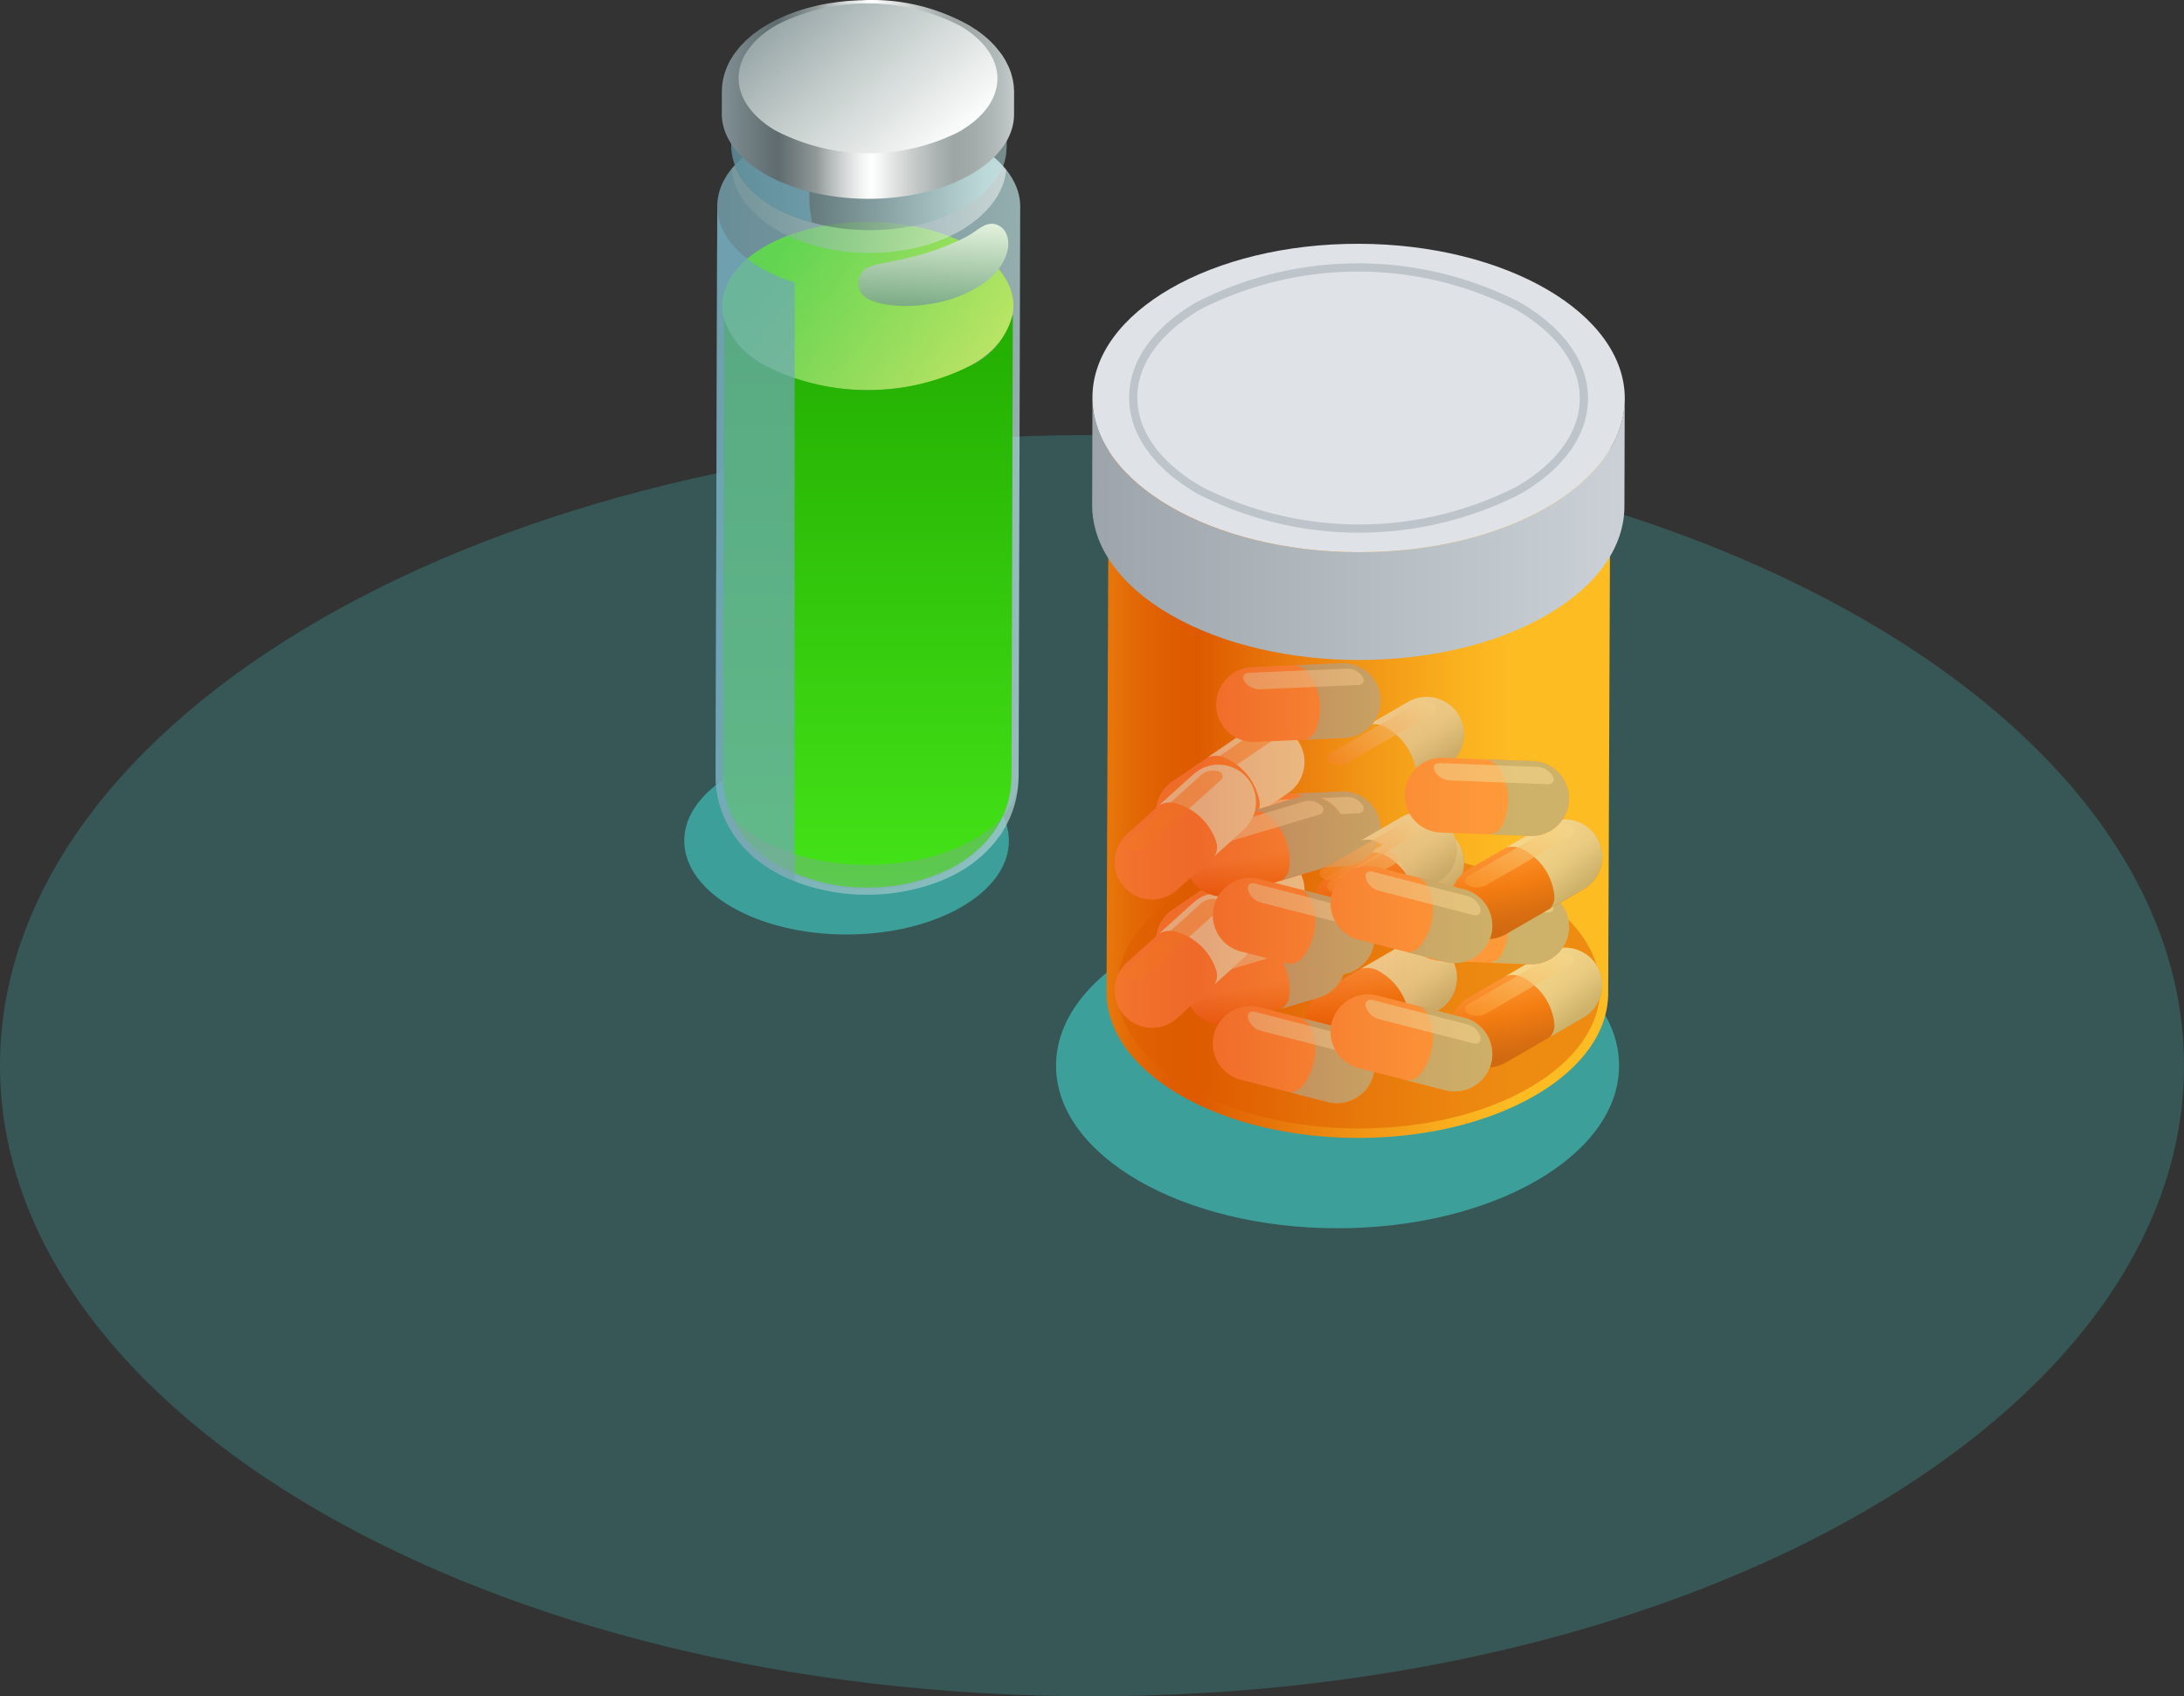 <svg xmlns="http://www.w3.org/2000/svg" xmlns:xlink="http://www.w3.org/1999/xlink"
                            width="416.498" height="323.417" viewBox="0 0 416.498 323.417">
                            <rect x="0" y="0" width="416.498" height="323.417" fill="#333333" stroke="none"/>
                            <defs>
                                <linearGradient id="linear-gradient" y1="0.5" x2="1" y2="0.5"
                                    gradientUnits="objectBoundingBox">
                                    <stop offset="0" stop-color="#8ecadb" />
                                    <stop offset="0.233" stop-color="#99d2e1" />
                                    <stop offset="0.642" stop-color="#b7e8ef" />
                                    <stop offset="1" stop-color="#d6ffff" />
                                </linearGradient>
                                <linearGradient id="linear-gradient-2" x1="0.136" y1="0.33" x2="1.101" y2="0.781"
                                    gradientUnits="objectBoundingBox">
                                    <stop offset="0" stop-color="#5cf233" />
                                    <stop offset="1" stop-color="#deff4a" />
                                </linearGradient>
                                <linearGradient id="linear-gradient-3" x1="0.5" x2="0.5" y2="1"
                                    gradientUnits="objectBoundingBox">
                                    <stop offset="0" stop-color="#23ad01" />
                                    <stop offset="1" stop-color="#44e318" />
                                </linearGradient>
                                <linearGradient id="linear-gradient-4" x1="1.019" y1="0.5" x2="0.079" y2="0.5"
                                    gradientUnits="objectBoundingBox">
                                    <stop offset="0" stop-color="#fff" />
                                    <stop offset="0.456" stop-color="#c5d3d3" />
                                    <stop offset="1" stop-color="#84a2a2" />
                                </linearGradient>
                                <linearGradient id="linear-gradient-5" x1="0.927" y1="0.5" x2="0.041" y2="0.5"
                                    gradientUnits="objectBoundingBox">
                                    <stop offset="0" stop-color="#bae4e4" />
                                    <stop offset="1" stop-color="#111717" />
                                </linearGradient>
                                <linearGradient id="linear-gradient-6" x1="1.009" y1="0.5" x2="-0.001" y2="0.5"
                                    gradientUnits="objectBoundingBox">
                                    <stop offset="0" stop-color="#c5cecc" />
                                    <stop offset="0.07" stop-color="#b2bab9" />
                                    <stop offset="0.149" stop-color="#a3abaa" />
                                    <stop offset="0.213" stop-color="#9ea6a5" />
                                    <stop offset="0.266" stop-color="#aab1b1" />
                                    <stop offset="0.364" stop-color="#ccd0cf" />
                                    <stop offset="0.49" stop-color="#fff" />
                                    <stop offset="0.52" stop-color="#f5f6f6" />
                                    <stop offset="0.571" stop-color="#dcdede" />
                                    <stop offset="0.635" stop-color="#b2b7b7" />
                                    <stop offset="0.677" stop-color="#929a99" />
                                    <stop offset="0.738" stop-color="#798384" />
                                    <stop offset="0.81" stop-color="#5f6b6e" />
                                    <stop offset="1" stop-color="#809094" />
                                </linearGradient>
                                <linearGradient id="linear-gradient-7" x1="0.928" y1="0.751" x2="-0.107" y2="0.144"
                                    gradientUnits="objectBoundingBox">
                                    <stop offset="0" stop-color="#fff" />
                                    <stop offset="0.481" stop-color="#c5cecc" />
                                    <stop offset="1" stop-color="#809094" />
                                </linearGradient>
                                <linearGradient id="linear-gradient-8" x1="0.562" y1="-0.209" x2="0.351" y2="2.175"
                                    gradientUnits="objectBoundingBox">
                                    <stop offset="0" stop-color="#f6ffed" />
                                    <stop offset="0.572" stop-color="#6ba076" />
                                    <stop offset="1" stop-color="#00571a" />
                                </linearGradient>
                                <linearGradient id="linear-gradient-9" x1="1.091" y1="0.5" x2="-0.056" y2="0.5"
                                    gradientUnits="objectBoundingBox">
                                    <stop offset="0.248" stop-color="#febc23" />
                                    <stop offset="0.346" stop-color="#fab11f" />
                                    <stop offset="0.517" stop-color="#f19415" />
                                    <stop offset="0.741" stop-color="#e26504" />
                                    <stop offset="0.79" stop-color="#de5a00" />
                                    <stop offset="0.849" stop-color="#df5e01" />
                                    <stop offset="0.909" stop-color="#e36a06" />
                                    <stop offset="0.969" stop-color="#ea7e0d" />
                                    <stop offset="1" stop-color="#ee8c12" />
                                </linearGradient>
                                <clipPath id="clip-path">
                                    <path id="Path_9375" data-name="Path 9375"
                                        d="M311.989,118.695l-.058,20.556C311.91,146.729,307,154.2,297.189,159.9c-19.747,11.476-51.909,11.476-71.785,0-10-5.775-15-13.361-14.976-20.936l.058-20.556c-.021,7.575,4.974,15.161,14.976,20.935,19.876,11.476,52.038,11.475,71.785,0C307.056,133.637,311.968,126.17,311.989,118.695Z"
                                        transform="translate(-210.428 -118.405)" fill="none" />
                                </clipPath>
                                <linearGradient id="linear-gradient-10" x1="1.074" y1="0.5" x2="-0.182" y2="0.5"
                                    gradientUnits="objectBoundingBox">
                                    <stop offset="0" stop-color="#ced4da" />
                                    <stop offset="1" stop-color="#949da3" />
                                </linearGradient>
                                <linearGradient id="linear-gradient-11" x1="0.385" y1="0.176" x2="0.617" y2="0.832"
                                    gradientUnits="objectBoundingBox">
                                    <stop offset="0" stop-color="#ff7a52" />
                                    <stop offset="0.235" stop-color="#f6612f" />
                                    <stop offset="0.514" stop-color="#e93f00" />
                                    <stop offset="0.614" stop-color="#d93600" />
                                    <stop offset="0.866" stop-color="#b42100" />
                                    <stop offset="1" stop-color="#a61900" />
                                </linearGradient>
                                <linearGradient id="linear-gradient-12" x1="0.325" y1="0.143" x2="0.804" y2="0.724"
                                    gradientUnits="objectBoundingBox">
                                    <stop offset="0" stop-color="#e9eff2" />
                                    <stop offset="0.505" stop-color="#d7dce1" />
                                    <stop offset="0.669" stop-color="#c7ced4" />
                                    <stop offset="0.986" stop-color="#9fa9b2" />
                                    <stop offset="1" stop-color="#9da7b0" />
                                </linearGradient>
                                <linearGradient id="linear-gradient-13" x1="0.962" y1="0.046" x2="0.056" y2="0.935"
                                    gradientUnits="objectBoundingBox">
                                    <stop offset="0" stop-color="#e9eff2" />
                                    <stop offset="0.13" stop-color="#ebe6e3" />
                                    <stop offset="0.379" stop-color="#f0cdbc" />
                                    <stop offset="0.718" stop-color="#f8a67e" />
                                    <stop offset="1" stop-color="#ff8345" />
                                </linearGradient>
                                <linearGradient id="linear-gradient-14" x1="0.385" y1="0.176" x2="0.617" y2="0.832"
                                    xlink:href="#linear-gradient-11" />
                                <linearGradient id="linear-gradient-16" x1="0.962" y1="0.046" x2="0.057" y2="0.935"
                                    xlink:href="#linear-gradient-13" />
                                <linearGradient id="linear-gradient-17" x1="0.385" y1="0.176" x2="0.617" y2="0.832"
                                    xlink:href="#linear-gradient-11" />
                                <linearGradient id="linear-gradient-20" x1="-11.165" y1="6.13" x2="-10.95" y2="7.134"
                                    xlink:href="#linear-gradient-11" />
                                <linearGradient id="linear-gradient-21" x1="-22.95" y1="6.134" x2="-22.39" y2="6.813"
                                    xlink:href="#linear-gradient-12" />
                                <linearGradient id="linear-gradient-22" x1="-15.04" y1="21.816" x2="-15.865" y2="24.465"
                                    xlink:href="#linear-gradient-13" />
                                <linearGradient id="linear-gradient-23" x1="2.407" y1="0.977" x2="2.645" y2="1.604"
                                    xlink:href="#linear-gradient-11" />
                                <linearGradient id="linear-gradient-24" x1="3.46" y1="1.263" x2="3.936" y2="1.838"
                                    xlink:href="#linear-gradient-12" />
                                <linearGradient id="linear-gradient-25" x1="3.858" y1="1.503" x2="2.918" y2="2.311"
                                    xlink:href="#linear-gradient-13" />
                                <linearGradient id="linear-gradient-26" x1="-9.451" y1="6.043" x2="-9.236" y2="7.041"
                                    xlink:href="#linear-gradient-11" />
                                <linearGradient id="linear-gradient-27" x1="-18.79" y1="6.111" x2="-18.25" y2="6.79"
                                    xlink:href="#linear-gradient-12" />
                                <linearGradient id="linear-gradient-28" x1="-12.606" y1="22.15" x2="-13.426" y2="24.863"
                                    xlink:href="#linear-gradient-13" />
                                <linearGradient id="linear-gradient-29" x1="-4.184" y1="1.912" x2="-3.964" y2="2.693"
                                    xlink:href="#linear-gradient-11" />
                                <linearGradient id="linear-gradient-30" x1="-7.689" y1="2.177" x2="-7.191" y2="2.792"
                                    xlink:href="#linear-gradient-12" />
                                <linearGradient id="linear-gradient-31" x1="-5.355" y1="4.094" x2="-6.193" y2="5.41"
                                    xlink:href="#linear-gradient-13" />
                                <linearGradient id="linear-gradient-32" x1="-14.166" y1="11.026" x2="-13.947"
                                    y2="11.836" xlink:href="#linear-gradient-11" />
                                <linearGradient id="linear-gradient-33" x1="-27.604" y1="12.322" x2="-27.06" y2="12.933"
                                    xlink:href="#linear-gradient-12" />
                                <linearGradient id="linear-gradient-34" x1="-19.689" y1="23.936" x2="-20.549"
                                    y2="25.212" xlink:href="#linear-gradient-13" />
                                <linearGradient id="linear-gradient-35" x1="-14.425" y1="10.211" x2="-14.206"
                                    y2="11.021" xlink:href="#linear-gradient-11" />
                                <linearGradient id="linear-gradient-36" x1="-28.098" y1="11.394" x2="-27.554"
                                    y2="12.005" xlink:href="#linear-gradient-12" />
                                <linearGradient id="linear-gradient-37" x1="-20.053" y1="22.136" x2="-20.913"
                                    y2="23.412" xlink:href="#linear-gradient-13" />
                                <linearGradient id="linear-gradient-38" x1="6.005" y1="1.983" x2="6.256" y2="2.566"
                                    xlink:href="#linear-gradient-11" />
                                <linearGradient id="linear-gradient-39" x1="8.6" y1="2.83" x2="9.076" y2="3.399"
                                    xlink:href="#linear-gradient-12" />
                                <linearGradient id="linear-gradient-40" x1="9.282" y1="3.1" x2="8.261" y2="3.8"
                                    xlink:href="#linear-gradient-13" />
                                <linearGradient id="linear-gradient-43" x1="0.962" y1="0.046" x2="0.056" y2="0.935"
                                    xlink:href="#linear-gradient-13" />
                                <linearGradient id="linear-gradient-49" x1="0.962" y1="0.046" x2="0.057" y2="0.935"
                                    xlink:href="#linear-gradient-13" />
                                <linearGradient id="linear-gradient-50" x1="-11.581" y1="6.383" x2="-11.366" y2="7.387"
                                    xlink:href="#linear-gradient-11" />
                                <linearGradient id="linear-gradient-51" x1="-23.782" y1="6.393" x2="-23.222" y2="7.071"
                                    xlink:href="#linear-gradient-12" />
                                <linearGradient id="linear-gradient-52" x1="-15.611" y1="22.75" x2="-16.436" y2="25.399"
                                    xlink:href="#linear-gradient-13" />
                                <linearGradient id="linear-gradient-53" x1="2.472" y1="0.98" x2="2.71" y2="1.607"
                                    xlink:href="#linear-gradient-11" />
                                <linearGradient id="linear-gradient-54" x1="3.559" y1="1.267" x2="4.035" y2="1.842"
                                    xlink:href="#linear-gradient-12" />
                                <linearGradient id="linear-gradient-55" x1="3.949" y1="1.508" x2="3.009" y2="2.316"
                                    xlink:href="#linear-gradient-13" />
                                <linearGradient id="linear-gradient-56" x1="-9.812" y1="6.228" x2="-9.597" y2="7.226"
                                    xlink:href="#linear-gradient-11" />
                                <linearGradient id="linear-gradient-57" x1="-19.486" y1="6.301" x2="-18.946" y2="6.98"
                                    xlink:href="#linear-gradient-12" />
                                <linearGradient id="linear-gradient-58" x1="-13.099" y1="22.854" x2="-13.919"
                                    y2="25.566" xlink:href="#linear-gradient-13" />
                                <linearGradient id="linear-gradient-59" x1="-4.369" y1="1.947" x2="-4.149" y2="2.728"
                                    xlink:href="#linear-gradient-11" />
                                <linearGradient id="linear-gradient-60" x1="-8.01" y1="2.218" x2="-7.512" y2="2.833"
                                    xlink:href="#linear-gradient-12" />
                                <linearGradient id="linear-gradient-61" x1="-5.607" y1="4.176" x2="-6.445" y2="5.492"
                                    xlink:href="#linear-gradient-13" />
                                <linearGradient id="linear-gradient-62" x1="-14.721" y1="11.403" x2="-14.502"
                                    y2="12.214" xlink:href="#linear-gradient-11" />
                                <linearGradient id="linear-gradient-63" x1="-28.663" y1="12.752" x2="-28.119"
                                    y2="13.363" xlink:href="#linear-gradient-12" />
                                <linearGradient id="linear-gradient-64" x1="-20.47" y1="24.77" x2="-21.33" y2="26.046"
                                    xlink:href="#linear-gradient-13" />
                                <linearGradient id="linear-gradient-65" x1="-14.98" y1="10.589" x2="-14.761" y2="11.399"
                                    xlink:href="#linear-gradient-11" />
                                <linearGradient id="linear-gradient-66" x1="-29.158" y1="11.824" x2="-28.614"
                                    y2="12.435" xlink:href="#linear-gradient-12" />
                                <linearGradient id="linear-gradient-67" x1="-20.834" y1="22.97" x2="-21.694" y2="24.247"
                                    xlink:href="#linear-gradient-13" />
                                <linearGradient id="linear-gradient-68" x1="6.193" y1="2.003" x2="6.443" y2="2.586"
                                    xlink:href="#linear-gradient-11" />
                                <linearGradient id="linear-gradient-69" x1="8.874" y1="2.861" x2="9.35" y2="3.429"
                                    xlink:href="#linear-gradient-12" />
                                <linearGradient id="linear-gradient-70" x1="9.555" y1="3.135" x2="8.535" y2="3.835"
                                    xlink:href="#linear-gradient-13" />
                            </defs>
                            <g id="_5138235" data-name="5138235" transform="translate(-31.915 0.013)">
                                <g id="_0" data-name="0" transform="translate(0 -0.013)">
                                    <path id="Path_9439" data-name="Path 9439"
                                        d="M208.249,0C323.261,0,416.5,53.831,416.5,120.234S323.261,240.468,208.249,240.468,0,186.637,0,120.234,93.236,0,208.249,0Z"
                                        transform="translate(31.915 82.949)" fill="rgba(66,232,224,0.4)"
                                        opacity="0.5" />
                                    <path id="Path_9438" data-name="Path 9438"
                                        d="M53.686,0c29.65,0,53.686,13.877,53.686,31s-24.036,31-53.686,31S0,48.115,0,31,24.036,0,53.686,0Z"
                                        transform="translate(233.306 172.187)" fill="#42e8e0" opacity="0.5" />
                                    <ellipse id="Ellipse_89" data-name="Ellipse 89" cx="30.956" cy="17.873" rx="30.956"
                                        ry="17.873" transform="translate(162.403 142.431)" fill="#42e8e0"
                                        opacity="0.5" />
                                    <g id="_10" data-name="10" transform="translate(168.39)">
                                        <path id="Path_1800" data-name="Path 1800"
                                            d="M233.594,103.728c-11.121-6.649-29.413-6.833-40.855-.413-5.815,3.263-8.742,7.6-8.754,11.957l-.308,108.781a19.193,19.193,0,0,0,1.095,6.408,20.525,20.525,0,0,0,3.011,5.515l.07.094,0,0,.009.01a24.9,24.9,0,0,0,10.28,7.656c.587.251,1.14.478,1.606.662a38.615,38.615,0,0,0,26.849-.469l.177-.073c.435-.182.869-.368,1.3-.573.616-.286,1.221-.586,1.806-.91a24.154,24.154,0,0,0,8.3-7.508c.042-.065.067-.128.108-.193a19.6,19.6,0,0,0,1.167-2.084c.1-.2.2-.41.288-.612.211-.476.4-.972.583-1.485a17.971,17.971,0,0,0,.52-1.762c.072-.295.142-.591.2-.9.078-.409.155-.828.209-1.253a21.845,21.845,0,0,0,.2-2.355v-.013l.054-19.038c0-.535,0-1.079,0-1.617l.172-60.751q.01-3.394.019-6.721l.059-20.655C241.781,111.222,239.062,107,233.594,103.728Z"
                                            transform="translate(-183.676 -75.987)" opacity="0.6"
                                            fill="url(#linear-gradient)" />
                                        <path id="Path_1801" data-name="Path 1801"
                                            d="M238.907,153.972a14.455,14.455,0,0,0-7.634-9.6,42.686,42.686,0,0,0-38.738-.392c-5.514,3.094-8.289,7.21-8.3,11.338a18.2,18.2,0,0,0,1.038,6.076,19.458,19.458,0,0,0,2.855,5.229l.066.089,0,0,.007.008a23.61,23.61,0,0,0,9.747,7.259c.556.238,1.081.453,1.523.628a36.614,36.614,0,0,0,25.458-.444l.168-.07c.412-.173.824-.349,1.234-.543.584-.271,1.157-.556,1.712-.863a22.9,22.9,0,0,0,7.872-7.12c.04-.062.064-.121.1-.182a18.535,18.535,0,0,0,1.107-1.976c.1-.192.186-.389.273-.581.2-.451.383-.922.553-1.408a16.967,16.967,0,0,0,.493-1.671c.069-.279.135-.56.192-.85.074-.388.147-.785.2-1.188a20.664,20.664,0,0,0,.187-2.233v-.013a9.338,9.338,0,0,0-.117-1.5Z"
                                            transform="translate(-182.738 -7.097)" fill="#84a2a2" opacity="0.2" />
                                        <ellipse id="Ellipse_90" data-name="Ellipse 90" cx="27.78" cy="16.039"
                                            rx="27.78" ry="16.039" transform="translate(1.237 42.3)" opacity="0.7"
                                            fill="url(#linear-gradient-2)" />
                                        <path id="Path_1802" data-name="Path 1802"
                                            d="M231.483,122.3a43.419,43.419,0,0,1-39.287,0,15.454,15.454,0,0,1-7.765-8.823l-.246,87.194a19.432,19.432,0,0,0,10.3,16.774,34.855,34.855,0,0,0,17.374,4.41,35.39,35.39,0,0,0,16.493-4.027c10.425-5.993,10.778-14.3,10.892-16.981l.251-88.361A14.777,14.777,0,0,1,231.483,122.3Z"
                                            transform="translate(-182.821 -52.624)" fill="url(#linear-gradient-3)" />
                                        <path id="Path_1803" data-name="Path 1803"
                                            d="M198.738,119.423a32.449,32.449,0,0,1-6.579-2.893c-5.469-3.27-8.186-7.494-8.175-11.706L183.677,213.6a20.732,20.732,0,0,0,10.947,17.918,26.3,26.3,0,0,0,4.114,2Z"
                                            transform="translate(-183.676 -65.536)" fill="#70a8ba" opacity="0.7" />
                                        <path id="Path_1804" data-name="Path 1804"
                                            d="M232.706,157.47c-11.442,6.42-29.733,6.236-40.855-.413-5.469-3.27-8.186-7.494-8.174-11.706a20.732,20.732,0,0,0,10.947,17.918,37.488,37.488,0,0,0,35.259.406c11.076-6.368,11.454-15.245,11.578-18.162C241.448,149.866,238.52,154.206,232.706,157.47Z"
                                            transform="translate(-183.676 2.716)" fill="#84a2a2" opacity="0.4" />
                                        <path id="Path_1805" data-name="Path 1805"
                                            d="M231.668,103.728c-11.121-6.649-29.413-6.833-40.855-.413a20.552,20.552,0,0,0-5.992,4.886c.017.134.012.269.034.4a13.217,13.217,0,0,0,2.977,6.579,19.074,19.074,0,0,0,2.9,2.817q.841.669,1.8,1.3c.455.3.962.6,1.5.89.4.219.812.424,1.231.627.076.036.148.072.224.108a36.88,36.88,0,0,0,13.846,3.245c.408.019.812.046,1.227.053l.064,0c.146,0,.294-.009.441-.009a38.148,38.148,0,0,0,4.949-.3,36.2,36.2,0,0,0,4.28-.762,30.784,30.784,0,0,0,8.617-3.451h0c.5-.318,1.187-.778,1.917-1.317l.019-.014c.476-.352.961-.76,1.477-1.226.162-.145.311-.294.464-.442.3-.294.6-.583.9-.922a15.2,15.2,0,0,0,1.4-1.786l.04-.05a12.287,12.287,0,0,0,2-5.233l.007-.056c.013-.1.017-.178.027-.272a20.108,20.108,0,0,0-5.485-4.658Z"
                                            transform="translate(-181.75 -75.987)" opacity="0.5"
                                            fill="url(#linear-gradient-4)" />
                                        <path id="Path_1806" data-name="Path 1806"
                                            d="M237.316,113.536c0-1.194.008-2.785.011-3.979-.013-.348-.046-.825-.106-1.352-.006-.041-.01-.082-.016-.123l-.02-.147c-.009-.058-.013-.117-.023-.175a11.039,11.039,0,0,0-.75-2.578c-.1-.263-.209-.524-.328-.779l0-.008,0-.008c-6.351-13.545-35.247-15.242-46.848-4.244q-.574.535-1.072,1.1a15.951,15.951,0,0,0-1.034,1.3c-.084.117-.148.229-.225.346-.206.307-.4.611-.571.908-.081.143-.144.279-.217.419-.129.252-.256.5-.361.746-.079.181-.143.352-.208.527s-.133.352-.188.523c-.076.236-.139.457-.195.676-.022.086-.045.172-.065.257-.068.295-.122.569-.161.827l0,.019a13.276,13.276,0,0,0-.137,1.621l-.011,3.979a8.926,8.926,0,0,0,.139,1.544,11.9,11.9,0,0,0,2.977,6.115,18.524,18.524,0,0,0,2.9,2.619q.841.622,1.8,1.209c.455.279.962.555,1.5.827.4.2.812.393,1.231.582.076.033.148.067.224.1a39.192,39.192,0,0,0,13.846,3.016c.408.018.812.043,1.227.049l.064,0c.146,0,.294-.008.441-.008a40.974,40.974,0,0,0,4.949-.279,38.66,38.66,0,0,0,4.28-.708,32.126,32.126,0,0,0,8.617-3.208h0c.5-.3,1.187-.723,1.917-1.225l.019-.013c.476-.327.961-.706,1.477-1.14.162-.135.311-.274.464-.41.3-.273.6-.542.9-.857a14.324,14.324,0,0,0,1.4-1.66l.04-.047a10.937,10.937,0,0,0,2-4.864l.007-.052C237.271,114.4,237.3,113.9,237.316,113.536Z"
                                            transform="translate(-181.815 -85.572)" opacity="0.5"
                                            fill="url(#linear-gradient-5)" />
                                        <path id="Path_1807" data-name="Path 1807"
                                            d="M203.9,107.992a46.3,46.3,0,0,1-2.768-14.615,26.514,26.514,0,0,0-11.905,6.008q-.574.535-1.072,1.1a15.925,15.925,0,0,0-1.034,1.3c-.084.117-.148.23-.225.346-.206.307-.4.611-.571.908-.081.143-.144.279-.217.419-.129.252-.256.5-.361.746-.079.181-.143.352-.208.527s-.133.352-.188.523c-.076.236-.139.457-.195.676-.022.086-.045.172-.065.257-.068.295-.122.569-.161.828l0,.018a13.288,13.288,0,0,0-.137,1.621l-.011,3.979a8.927,8.927,0,0,0,.139,1.544,11.9,11.9,0,0,0,2.977,6.115,18.525,18.525,0,0,0,2.9,2.619q.841.622,1.8,1.209c.455.279.962.555,1.5.827.4.2.812.393,1.231.582.076.033.148.067.224.1a33.526,33.526,0,0,0,4.662,1.584,25.464,25.464,0,0,1,3.371-18.779C203.68,108.266,203.8,108.144,203.9,107.992Z"
                                            transform="translate(-181.816 -84.813)" fill="#70a8ba" opacity="0.7" />
                                        <path id="Path_1808" data-name="Path 1808"
                                            d="M239.772,106.382l-.144-.91c-.1-.434-.255-1.006-.378-1.433l-.337-.9c-.085-.188-.191-.405-.3-.619l-.071-.149c-.138-.276-.28-.551-.4-.785l-.565-.9c-.291-.4-.657-.855-1.011-1.288-.058-.068-.11-.138-.169-.205-.086-.1-.181-.224-.261-.317l-.87-.884a21.373,21.373,0,0,0-2.631-2.114l-1.308-.837a37.919,37.919,0,0,0-20.714-4.8l-.278,0-.27.015q-.515.024-1.028.058l-.732.041c-.61.048-1.42.145-2.028.207l-1.983.295c-.6.1-1.4.277-2,.4l-1.89.474c-.593.166-1.375.422-1.963.605l-1.747.647c-.582.238-1.343.59-1.917.847l-1.55.808c-.555.319-1.275.778-1.817,1.119l-1.23.893c-.49.4-1.12.953-1.588,1.375l-.895.927c-.406.48-.922,1.142-1.3,1.647l-.586.933a12.7,12.7,0,0,0-.9,1.9l-.311.927a12.38,12.38,0,0,0-.432,2.324l-.039.922-.012,4.269c-.012,4.062,2.608,8.136,7.883,11.289,10.725,6.412,28.365,6.59,39.4.4,5.608-3.147,8.43-7.333,8.442-11.532l.012-4.269C239.845,107.352,239.8,106.8,239.772,106.382Z"
                                            transform="translate(-182.938 -90.187)" fill="url(#linear-gradient-6)" />
                                        <path id="Path_1809" data-name="Path 1809"
                                            d="M227.686,94.788a38.457,38.457,0,0,0-34.9-.353c-9.774,5.485-10,14.535-.5,20.214a38.458,38.458,0,0,0,34.9.353C236.965,109.517,237.188,100.467,227.686,94.788Z"
                                            transform="translate(-180.93 -89.79)" fill="url(#linear-gradient-7)" />
                                        <path id="Path_1810" data-name="Path 1810"
                                            d="M219.5,106.086c-1.974-.082-3.066,1.476-5.45,2.668-8.113,4.057-14.647,4.372-17.713,5.393a3.357,3.357,0,0,0-1.362,5.791c2.817,2.165,9.224,2.049,12.6,1.419a24.377,24.377,0,0,0,9.879-3.747c3.406-2.158,6.018-6.529,4.542-9.708a3.122,3.122,0,0,0-2.5-1.817Z"
                                            transform="translate(-166.607 -63.416)" fill="url(#linear-gradient-8)" />
                                    </g>
                                    <g id="_14" data-name="14" transform="translate(240.165 46.339)">
                                        <path id="Path_9373" data-name="Path 9373"
                                            d="M307.514,138.95c.3-7.337-4.4-14.737-14.1-20.339-18.736-10.817-49.018-10.817-67.633,0-9.284,5.395-13.913,12.458-13.9,19.526l0-.066-.428,107.035c-.02,7.135,4.689,14.279,14.115,19.722,18.748,10.825,49.03,10.825,67.656,0,9.246-5.373,13.875-12.405,13.9-19.449l.428-107.035C307.541,138.547,307.522,138.748,307.514,138.95Z"
                                            transform="translate(-208.685 -102.319)" fill="url(#linear-gradient-9)" />
                                        <g id="Group_1025" data-name="Group 1025" transform="translate(0)">
                                            <g id="Group_1024" data-name="Group 1024"
                                                transform="translate(0.03 29.402)">
                                                <g id="Group_1023" data-name="Group 1023" clip-path="url(#clip-path)">
                                                    <path id="Path_9374" data-name="Path 9374"
                                                        d="M297.247,139.339c-19.747,11.476-51.909,11.476-71.785,0-10-5.775-15-13.361-14.976-20.935l-.058,20.556c-.022,7.575,4.974,15.161,14.976,20.935,19.876,11.476,52.038,11.475,71.785,0,9.81-5.7,14.721-13.167,14.742-20.645l.058-20.556C311.969,126.171,307.057,133.638,297.247,139.339Z"
                                                        transform="translate(-210.429 -118.406)"
                                                        fill="url(#linear-gradient-10)" />
                                                </g>
                                            </g>
                                            <ellipse id="Ellipse_91" data-name="Ellipse 91" cx="29.402" cy="50.76"
                                                rx="29.402" ry="50.76" transform="translate(0 58.803) rotate(-89.837)"
                                                fill="#dfe3e8" />
                                        </g>
                                        <g id="Group_1026" data-name="Group 1026" transform="translate(4.318 80.099)"
                                            opacity="0.5">
                                            <path id="Path_9376" data-name="Path 9376"
                                                d="M290.711,158.282c18.035,10.412,18.13,27.315.212,37.728s-47.1,10.413-65.133,0-18.13-27.315-.212-37.728S272.676,147.868,290.711,158.282Z"
                                                transform="translate(-211.73 -115.097)" fill="#de5b00" />
                                            <path id="Path_9377" data-name="Path 9377"
                                                d="M261.392,158.508a7.108,7.108,0,0,0-7.24-.023l-6.171,3.57-2.369,1.371L239.44,167h0a7.19,7.19,0,0,0-3.588,6.132h0a7.122,7.122,0,0,0,10.74,6.228l6.171-3.57,2.369-1.371,6.171-3.57a7.175,7.175,0,0,0,3.588-6.132A7.042,7.042,0,0,0,261.392,158.508Z"
                                                transform="translate(-171.9 -103.252)"
                                                fill="url(#linear-gradient-11)" />
                                            <path id="Path_9378" data-name="Path 9378"
                                                d="M254.684,158.508a7.108,7.108,0,0,0-7.24-.023l-6.171,3.57-1.438.832a4.466,4.466,0,0,1,3.79.645,11.269,11.269,0,0,1,5.434,8.57,3.263,3.263,0,0,1-.9,2.468l.268-.155,6.171-3.57a7.175,7.175,0,0,0,3.588-6.132A7.043,7.043,0,0,0,254.684,158.508Z"
                                                transform="translate(-165.192 -103.252)"
                                                fill="url(#linear-gradient-12)" />
                                            <path id="Path_9379" data-name="Path 9379"
                                                d="M257.073,160.115,240.817,169.5a3.564,3.564,0,0,1-3.224,0h0a.983.983,0,0,1,0-1.862l16.257-9.386a3.564,3.564,0,0,1,3.224,0h0a.983.983,0,0,1,0,1.862Z"
                                                transform="translate(-170.094 -102.642)" opacity="0.6"
                                                fill="url(#linear-gradient-13)" />
                                            <path id="Path_9380" data-name="Path 9380"
                                                d="M251.575,149.807a7.108,7.108,0,0,0-7.24-.023l-6.171,3.57-2.369,1.371-6.171,3.57h0a7.191,7.191,0,0,0-3.588,6.132h0a7.122,7.122,0,0,0,10.74,6.228l6.171-3.57,2.369-1.371,6.171-3.57a7.176,7.176,0,0,0,3.588-6.132,7.043,7.043,0,0,0-3.5-6.2Z"
                                                transform="translate(-188.433 -117.906)"
                                                fill="url(#linear-gradient-14)" />
                                            <path id="Path_9381" data-name="Path 9381"
                                                d="M244.867,149.807a7.108,7.108,0,0,0-7.24-.023l-6.171,3.57-1.438.832a4.465,4.465,0,0,1,3.79.645,11.269,11.269,0,0,1,5.433,8.57,3.264,3.264,0,0,1-.9,2.468l.267-.155,6.171-3.57a7.176,7.176,0,0,0,3.588-6.132,7.043,7.043,0,0,0-3.5-6.2Z"
                                                transform="translate(-181.725 -117.906)"
                                                fill="url(#linear-gradient-12)" />
                                            <path id="Path_9382" data-name="Path 9382"
                                                d="M247.256,151.414,231,160.8a3.562,3.562,0,0,1-3.224,0h0a.983.983,0,0,1,0-1.862l16.257-9.386a3.564,3.564,0,0,1,3.224,0h0a.983.983,0,0,1,0,1.862Z"
                                                transform="translate(-186.627 -117.296)" opacity="0.6"
                                                fill="url(#linear-gradient-16)" />
                                            <path id="Path_9383" data-name="Path 9383"
                                                d="M251.073,158.006a7.108,7.108,0,0,0-7.24-.023l-6.171,3.57-2.369,1.371-6.171,3.57h0a7.191,7.191,0,0,0-3.588,6.132h0a7.122,7.122,0,0,0,10.74,6.228l6.171-3.57,2.369-1.371,6.171-3.571a7.175,7.175,0,0,0,3.588-6.132,7.044,7.044,0,0,0-3.5-6.205Z"
                                                transform="translate(-189.278 -104.098)"
                                                fill="url(#linear-gradient-17)" />
                                            <path id="Path_9384" data-name="Path 9384"
                                                d="M244.365,158.006a7.108,7.108,0,0,0-7.24-.023l-6.171,3.57-1.438.832a4.466,4.466,0,0,1,3.79.645,11.269,11.269,0,0,1,5.434,8.57,3.264,3.264,0,0,1-.9,2.468l.267-.155,6.171-3.571a7.175,7.175,0,0,0,3.588-6.132,7.044,7.044,0,0,0-3.5-6.205Z"
                                                transform="translate(-182.571 -104.098)"
                                                fill="url(#linear-gradient-12)" />
                                            <path id="Path_9385" data-name="Path 9385"
                                                d="M246.754,159.613,230.5,169a3.564,3.564,0,0,1-3.224,0h0a.983.983,0,0,1,0-1.862l16.257-9.386a3.562,3.562,0,0,1,3.224,0h0a.982.982,0,0,1,0,1.861Z"
                                                transform="translate(-187.472 -103.487)" opacity="0.6"
                                                fill="url(#linear-gradient-16)" />
                                            <path id="Path_9386" data-name="Path 9386"
                                                d="M263.181,157.659a7.108,7.108,0,0,0-6.112-3.883l-7.124-.273-2.735-.1-7.124-.273h0a7.191,7.191,0,0,0-6.307,3.272h0a7.122,7.122,0,0,0,5.76,11l7.124.273,2.735.1,7.124.273a7.176,7.176,0,0,0,6.306-3.272,7.043,7.043,0,0,0,.351-7.115Z"
                                                transform="translate(-177.324 -110.638)"
                                                fill="url(#linear-gradient-20)" />
                                            <path id="Path_9387" data-name="Path 9387"
                                                d="M253.359,157.458a7.108,7.108,0,0,0-6.112-3.883l-7.124-.273-1.66-.064a4.466,4.466,0,0,1,2.861,2.568,11.268,11.268,0,0,1,.023,10.148,3.264,3.264,0,0,1-2.078,1.607l.309.012,7.124.273a7.176,7.176,0,0,0,6.306-3.272A7.043,7.043,0,0,0,253.359,157.458Z"
                                                transform="translate(-167.502 -110.437)"
                                                fill="url(#linear-gradient-21)" />
                                            <path id="Path_9388" data-name="Path 9388"
                                                d="M256.382,157.54l-18.757-.736a3.563,3.563,0,0,1-2.727-1.721h0c-.479-.91-.034-1.615.993-1.575l18.757.736a3.564,3.564,0,0,1,2.727,1.721h0C257.853,156.877,257.407,157.58,256.382,157.54Z"
                                                transform="translate(-173.831 -109.985)" opacity="0.6"
                                                fill="url(#linear-gradient-22)" />
                                            <path id="Path_9389" data-name="Path 9389"
                                                d="M239.338,151.524a7.108,7.108,0,0,0-7.222.518l-5.887,4.022-2.26,1.544-5.887,4.022h0a7.19,7.19,0,0,0-3.119,6.383h0a7.122,7.122,0,0,0,11.176,5.408l5.887-4.022,2.26-1.544,5.887-4.022a7.176,7.176,0,0,0,3.12-6.383A7.044,7.044,0,0,0,239.338,151.524Z"
                                                transform="translate(-207.103 -114.585)"
                                                fill="url(#linear-gradient-23)" />
                                            <path id="Path_9390" data-name="Path 9390"
                                                d="M233.12,151.524a7.108,7.108,0,0,0-7.222.518l-5.887,4.022L218.64,157a4.465,4.465,0,0,1,3.827.36,11.269,11.269,0,0,1,6.059,8.14,3.264,3.264,0,0,1-.714,2.528l.255-.174,5.887-4.022a7.175,7.175,0,0,0,3.12-6.383A7.044,7.044,0,0,0,233.12,151.524Z"
                                                transform="translate(-200.886 -114.585)"
                                                fill="url(#linear-gradient-24)" />
                                            <path id="Path_9391" data-name="Path 9391"
                                                d="M235.376,153.286l-15.51,10.575a3.563,3.563,0,0,1-3.215.241h0a.983.983,0,0,1-.139-1.857l15.51-10.575a3.563,3.563,0,0,1,3.215-.241h0a.983.983,0,0,1,.139,1.856Z"
                                                transform="translate(-205.48 -113.947)" opacity="0.6"
                                                fill="url(#linear-gradient-25)" />
                                            <path id="Path_9392" data-name="Path 9392"
                                                d="M249.5,149.788a7.109,7.109,0,0,0-6.408-3.371l-7.123.309-2.734.119-7.123.309h0a7.19,7.19,0,0,0-6.018,3.776h0a7.122,7.122,0,0,0,6.639,10.491l7.123-.309,2.734-.119,7.123-.309a7.176,7.176,0,0,0,6.018-3.776,7.044,7.044,0,0,0-.231-7.12Z"
                                                transform="translate(-199.87 -121.942)"
                                                fill="url(#linear-gradient-26)" />
                                            <path id="Path_9393" data-name="Path 9393"
                                                d="M240.048,149.788a7.109,7.109,0,0,0-6.408-3.371l-7.123.309-1.659.072a4.466,4.466,0,0,1,3.061,2.326,11.269,11.269,0,0,1,.85,10.112,3.264,3.264,0,0,1-1.94,1.771l.309-.013,7.123-.309a7.176,7.176,0,0,0,6.018-3.776,7.044,7.044,0,0,0-.231-7.12Z"
                                                transform="translate(-190.415 -121.942)"
                                                fill="url(#linear-gradient-27)" />
                                            <path id="Path_9394" data-name="Path 9394"
                                                d="M243.024,149.938l-18.755.8a3.563,3.563,0,0,1-2.858-1.492h0c-.552-.868-.166-1.607.861-1.65l18.755-.8a3.563,3.563,0,0,1,2.858,1.492h0C244.436,149.156,244.052,149.895,243.024,149.938Z"
                                                transform="translate(-196.644 -121.289)" opacity="0.6"
                                                fill="url(#linear-gradient-28)" />
                                            <path id="Path_9395" data-name="Path 9395"
                                                d="M245.479,157.851a7.108,7.108,0,0,0-7.038-1.7l-6.83,2.045-2.622.785-6.829,2.046h0a7.191,7.191,0,0,0-4.91,5.136h0a7.122,7.122,0,0,0,9.008,8.545l6.83-2.046,2.622-.785,6.83-2.045a7.177,7.177,0,0,0,4.91-5.136A7.043,7.043,0,0,0,245.479,157.851Z"
                                                transform="translate(-203.592 -106.057)"
                                                fill="url(#linear-gradient-29)" />
                                            <path id="Path_9396" data-name="Path 9396"
                                                d="M237.331,157.851a7.108,7.108,0,0,0-7.038-1.7l-6.83,2.045-1.591.477a4.466,4.466,0,0,1,3.538,1.5,11.27,11.27,0,0,1,3.3,9.6,3.264,3.264,0,0,1-1.447,2.192l.3-.089,6.83-2.045a7.177,7.177,0,0,0,4.91-5.136A7.043,7.043,0,0,0,237.331,157.851Z"
                                                transform="translate(-195.445 -106.057)"
                                                fill="url(#linear-gradient-30)" />
                                            <path id="Path_9397" data-name="Path 9397"
                                                d="M240.073,158.843l-17.987,5.369a3.563,3.563,0,0,1-3.137-.746h0a.983.983,0,0,1,.431-1.811l17.987-5.369a3.563,3.563,0,0,1,3.137.746h0a.983.983,0,0,1-.431,1.811Z"
                                                transform="translate(-201.143 -105.474)" opacity="0.6"
                                                fill="url(#linear-gradient-31)" />
                                            <path id="Path_9398" data-name="Path 9398"
                                                d="M249.578,171.176a7.107,7.107,0,0,0-5.156-5.083l-6.907-1.767-2.652-.678-6.907-1.767h0a7.191,7.191,0,0,0-6.854,1.871h0a7.122,7.122,0,0,0,3.315,11.965l6.907,1.767,2.652.678,6.907,1.767a7.176,7.176,0,0,0,6.854-1.871,7.043,7.043,0,0,0,1.841-6.882Z"
                                                transform="translate(-200.278 -96.261)"
                                                fill="url(#linear-gradient-32)" />
                                            <path id="Path_9399" data-name="Path 9399"
                                                d="M240.37,169.759a7.108,7.108,0,0,0-5.156-5.083l-6.907-1.767L226.7,162.5a4.466,4.466,0,0,1,2.256,3.113,11.269,11.269,0,0,1-2.115,9.925,3.264,3.264,0,0,1-2.37,1.133l.3.077,6.907,1.767a7.176,7.176,0,0,0,6.854-1.871,7.043,7.043,0,0,0,1.841-6.882Z"
                                                transform="translate(-191.071 -94.845)"
                                                fill="url(#linear-gradient-33)" />
                                            <path id="Path_9400" data-name="Path 9400"
                                                d="M242.043,170.356l-18.182-4.669a3.563,3.563,0,0,1-2.3-2.256h0c-.276-.99.307-1.586,1.3-1.33l18.182,4.669a3.563,3.563,0,0,1,2.3,2.256h0C243.622,170.015,243.039,170.611,242.043,170.356Z"
                                                transform="translate(-196.088 -95.613)" opacity="0.6"
                                                fill="url(#linear-gradient-34)" />
                                            <path id="Path_9401" data-name="Path 9401"
                                                d="M257.945,170.34a7.109,7.109,0,0,0-5.157-5.083l-6.907-1.767-2.651-.678-6.907-1.767h0a7.19,7.19,0,0,0-6.854,1.871h0a7.122,7.122,0,0,0,3.315,11.964l6.907,1.767,2.652.678,6.907,1.767a7.175,7.175,0,0,0,6.854-1.871,7.043,7.043,0,0,0,1.841-6.882Z"
                                                transform="translate(-186.187 -97.669)"
                                                fill="url(#linear-gradient-35)" />
                                            <path id="Path_9402" data-name="Path 9402"
                                                d="M248.737,168.923a7.109,7.109,0,0,0-5.157-5.083l-6.907-1.767-1.609-.411a4.465,4.465,0,0,1,2.256,3.113,11.269,11.269,0,0,1-2.115,9.925,3.262,3.262,0,0,1-2.37,1.133l.3.077,6.907,1.767A7.175,7.175,0,0,0,246.9,175.8a7.043,7.043,0,0,0,1.841-6.882Z"
                                                transform="translate(-176.979 -96.252)"
                                                fill="url(#linear-gradient-36)" />
                                            <path id="Path_9403" data-name="Path 9403"
                                                d="M250.409,169.519l-18.182-4.669a3.564,3.564,0,0,1-2.3-2.256h0c-.276-.99.307-1.586,1.3-1.33l18.182,4.669a3.564,3.564,0,0,1,2.3,2.256h0C251.988,169.178,251.405,169.774,250.409,169.519Z"
                                                transform="translate(-181.999 -97.023)" opacity="0.6"
                                                fill="url(#linear-gradient-37)" />
                                            <path id="Path_9404" data-name="Path 9404"
                                                d="M234.133,154a7.109,7.109,0,0,0-7.089,1.472l-5.3,4.768-2.035,1.83-5.3,4.768h0a7.191,7.191,0,0,0-2.244,6.741h0a7.122,7.122,0,0,0,11.795,3.876l5.3-4.768,2.035-1.83,5.3-4.768a7.176,7.176,0,0,0,2.244-6.741A7.044,7.044,0,0,0,234.133,154Z"
                                                transform="translate(-212.026 -109.798)"
                                                fill="url(#linear-gradient-38)" />
                                            <path id="Path_9405" data-name="Path 9405"
                                                d="M228.811,154a7.109,7.109,0,0,0-7.089,1.472l-5.3,4.768-1.235,1.111a4.466,4.466,0,0,1,3.841-.151,11.269,11.269,0,0,1,7.086,7.264,3.263,3.263,0,0,1-.372,2.6l.229-.206,5.3-4.768a7.176,7.176,0,0,0,2.244-6.741A7.043,7.043,0,0,0,228.811,154Z"
                                                transform="translate(-206.704 -109.798)"
                                                fill="url(#linear-gradient-39)" />
                                            <path id="Path_9406" data-name="Path 9406"
                                                d="M230.8,155.982l-13.968,12.54a3.564,3.564,0,0,1-3.155.666h0a.983.983,0,0,1-.384-1.821l13.968-12.541a3.564,3.564,0,0,1,3.155-.666h0a.983.983,0,0,1,.384,1.822Z"
                                                transform="translate(-210.697 -109.09)" opacity="0.6"
                                                fill="url(#linear-gradient-40)" />
                                            <path id="Path_9407" data-name="Path 9407"
                                                d="M261.392,149.393a7.108,7.108,0,0,0-7.24-.023l-6.171,3.57-2.369,1.371-6.171,3.57h0a7.19,7.19,0,0,0-3.588,6.132h0a7.122,7.122,0,0,0,10.74,6.228l6.171-3.57,2.369-1.371,6.171-3.57a7.175,7.175,0,0,0,3.588-6.132A7.042,7.042,0,0,0,261.392,149.393Z"
                                                transform="translate(-171.9 -118.603)"
                                                fill="url(#linear-gradient-11)" />
                                            <path id="Path_9408" data-name="Path 9408"
                                                d="M254.684,149.393a7.108,7.108,0,0,0-7.24-.023l-6.171,3.57-1.438.832a4.467,4.467,0,0,1,3.79.645,11.269,11.269,0,0,1,5.433,8.57,3.263,3.263,0,0,1-.9,2.468l.268-.155,6.171-3.57a7.175,7.175,0,0,0,3.588-6.132A7.042,7.042,0,0,0,254.684,149.393Z"
                                                transform="translate(-165.192 -118.603)"
                                                fill="url(#linear-gradient-12)" />
                                            <path id="Path_9409" data-name="Path 9409"
                                                d="M257.073,151l-16.257,9.386a3.564,3.564,0,0,1-3.224,0h0a.983.983,0,0,1,0-1.862l16.257-9.386a3.562,3.562,0,0,1,3.224,0h0a.983.983,0,0,1,0,1.862Z"
                                                transform="translate(-170.094 -117.993)" opacity="0.6"
                                                fill="url(#linear-gradient-43)" />
                                            <path id="Path_9410" data-name="Path 9410"
                                                d="M251.575,140.692a7.108,7.108,0,0,0-7.24-.023l-6.171,3.57-2.369,1.371-6.171,3.57h0a7.19,7.19,0,0,0-3.588,6.132h0a7.122,7.122,0,0,0,10.74,6.228l6.171-3.57,2.369-1.371,6.171-3.57a7.176,7.176,0,0,0,3.588-6.132,7.044,7.044,0,0,0-3.5-6.205Z"
                                                transform="translate(-188.433 -133.256)"
                                                fill="url(#linear-gradient-14)" />
                                            <path id="Path_9411" data-name="Path 9411"
                                                d="M244.867,140.692a7.108,7.108,0,0,0-7.24-.023l-6.171,3.57-1.438.832a4.465,4.465,0,0,1,3.79.645,11.269,11.269,0,0,1,5.433,8.57,3.263,3.263,0,0,1-.9,2.468l.267-.155,6.171-3.57a7.176,7.176,0,0,0,3.588-6.132,7.044,7.044,0,0,0-3.5-6.205Z"
                                                transform="translate(-181.725 -133.256)"
                                                fill="url(#linear-gradient-12)" />
                                            <path id="Path_9412" data-name="Path 9412"
                                                d="M247.256,142.3,231,151.685a3.564,3.564,0,0,1-3.224,0h0a.983.983,0,0,1,0-1.862l16.257-9.386a3.564,3.564,0,0,1,3.224,0h0a.983.983,0,0,1,0,1.862Z"
                                                transform="translate(-186.627 -132.646)" opacity="0.6"
                                                fill="url(#linear-gradient-16)" />
                                            <path id="Path_9413" data-name="Path 9413"
                                                d="M251.073,148.891a7.108,7.108,0,0,0-7.24-.023l-6.171,3.57-2.369,1.371-6.171,3.57h0a7.191,7.191,0,0,0-3.588,6.132h0a7.122,7.122,0,0,0,10.74,6.228l6.171-3.57,2.369-1.371,6.171-3.57a7.176,7.176,0,0,0,3.588-6.132,7.044,7.044,0,0,0-3.5-6.205Z"
                                                transform="translate(-189.278 -119.448)"
                                                fill="url(#linear-gradient-17)" />
                                            <path id="Path_9414" data-name="Path 9414"
                                                d="M244.365,148.891a7.108,7.108,0,0,0-7.24-.023l-6.171,3.57-1.438.832a4.465,4.465,0,0,1,3.79.645,11.27,11.27,0,0,1,5.434,8.571,3.263,3.263,0,0,1-.9,2.468l.267-.155,6.171-3.57a7.176,7.176,0,0,0,3.588-6.132,7.044,7.044,0,0,0-3.5-6.205Z"
                                                transform="translate(-182.571 -119.448)"
                                                fill="url(#linear-gradient-12)" />
                                            <path id="Path_9415" data-name="Path 9415"
                                                d="M246.754,150.5,230.5,159.884a3.564,3.564,0,0,1-3.224,0h0a.983.983,0,0,1,0-1.862l16.257-9.386a3.564,3.564,0,0,1,3.224,0h0a.983.983,0,0,1,0,1.862Z"
                                                transform="translate(-187.472 -118.838)" opacity="0.6"
                                                fill="url(#linear-gradient-49)" />
                                            <path id="Path_9416" data-name="Path 9416"
                                                d="M263.181,148.544a7.109,7.109,0,0,0-6.111-3.883l-7.124-.273-2.735-.1-7.124-.273h0a7.19,7.19,0,0,0-6.307,3.272h0a7.122,7.122,0,0,0,5.76,11l7.124.273,2.735.1,7.124.273a7.175,7.175,0,0,0,6.306-3.272,7.043,7.043,0,0,0,.351-7.116Z"
                                                transform="translate(-177.324 -125.989)"
                                                fill="url(#linear-gradient-50)" />
                                            <path id="Path_9417" data-name="Path 9417"
                                                d="M253.359,148.343a7.109,7.109,0,0,0-6.111-3.883l-7.124-.273-1.66-.063a4.465,4.465,0,0,1,2.861,2.568,11.269,11.269,0,0,1,.023,10.148,3.264,3.264,0,0,1-2.078,1.606l.309.012,7.124.273a7.176,7.176,0,0,0,6.306-3.272,7.043,7.043,0,0,0,.351-7.116Z"
                                                transform="translate(-167.502 -125.788)"
                                                fill="url(#linear-gradient-51)" />
                                            <path id="Path_9418" data-name="Path 9418"
                                                d="M256.382,148.425l-18.757-.736a3.563,3.563,0,0,1-2.727-1.721h0c-.479-.91-.034-1.615.993-1.574l18.757.736a3.564,3.564,0,0,1,2.727,1.721h0C257.853,147.762,257.407,148.465,256.382,148.425Z"
                                                transform="translate(-173.831 -125.336)" opacity="0.6"
                                                fill="url(#linear-gradient-52)" />
                                            <path id="Path_9419" data-name="Path 9419"
                                                d="M239.338,142.409a7.108,7.108,0,0,0-7.222.518l-5.887,4.022-2.26,1.544-5.887,4.022h0a7.19,7.19,0,0,0-3.119,6.383h0a7.122,7.122,0,0,0,11.176,5.408l5.887-4.022,2.26-1.544,5.887-4.022a7.176,7.176,0,0,0,3.12-6.383,7.043,7.043,0,0,0-3.954-5.926Z"
                                                transform="translate(-207.103 -129.935)"
                                                fill="url(#linear-gradient-53)" />
                                            <path id="Path_9420" data-name="Path 9420"
                                                d="M233.12,142.409a7.108,7.108,0,0,0-7.222.518l-5.887,4.022-1.372.937a4.465,4.465,0,0,1,3.828.36,11.269,11.269,0,0,1,6.059,8.14,3.265,3.265,0,0,1-.714,2.528l.255-.174,5.887-4.022a7.175,7.175,0,0,0,3.12-6.383,7.043,7.043,0,0,0-3.954-5.926Z"
                                                transform="translate(-200.886 -129.935)"
                                                fill="url(#linear-gradient-54)" />
                                            <path id="Path_9421" data-name="Path 9421"
                                                d="M235.376,144.171l-15.51,10.575a3.563,3.563,0,0,1-3.215.241h0a.982.982,0,0,1-.139-1.856l15.51-10.575a3.563,3.563,0,0,1,3.215-.241h0a.983.983,0,0,1,.139,1.856Z"
                                                transform="translate(-205.48 -129.297)" opacity="0.6"
                                                fill="url(#linear-gradient-55)" />
                                            <path id="Path_9422" data-name="Path 9422"
                                                d="M249.5,140.673a7.109,7.109,0,0,0-6.408-3.371l-7.123.309-2.734.119-7.123.309h0a7.19,7.19,0,0,0-6.018,3.776h0a7.122,7.122,0,0,0,6.639,10.491l7.123-.309,2.734-.119,7.123-.309a7.175,7.175,0,0,0,6.018-3.776,7.044,7.044,0,0,0-.231-7.121Z"
                                                transform="translate(-199.87 -137.293)"
                                                fill="url(#linear-gradient-56)" />
                                            <path id="Path_9423" data-name="Path 9423"
                                                d="M240.048,140.673a7.109,7.109,0,0,0-6.408-3.371l-7.123.309-1.659.072a4.465,4.465,0,0,1,3.061,2.326,11.269,11.269,0,0,1,.85,10.112,3.263,3.263,0,0,1-1.94,1.771l.309-.013,7.123-.309a7.175,7.175,0,0,0,6.018-3.776,7.044,7.044,0,0,0-.231-7.121Z"
                                                transform="translate(-190.415 -137.293)"
                                                fill="url(#linear-gradient-57)" />
                                            <path id="Path_9424" data-name="Path 9424"
                                                d="M243.024,140.823l-18.755.8a3.564,3.564,0,0,1-2.858-1.492h0c-.552-.868-.166-1.607.861-1.65l18.755-.8a3.563,3.563,0,0,1,2.858,1.492h0C244.436,140.042,244.052,140.78,243.024,140.823Z"
                                                transform="translate(-196.644 -136.64)" opacity="0.6"
                                                fill="url(#linear-gradient-58)" />
                                            <path id="Path_9425" data-name="Path 9425"
                                                d="M245.479,148.736a7.108,7.108,0,0,0-7.038-1.7l-6.83,2.046-2.622.785-6.829,2.046h0a7.19,7.19,0,0,0-4.91,5.136h0a7.122,7.122,0,0,0,9.008,8.545l6.83-2.046,2.622-.785,6.83-2.046a7.177,7.177,0,0,0,4.91-5.136A7.043,7.043,0,0,0,245.479,148.736Z"
                                                transform="translate(-203.592 -121.408)"
                                                fill="url(#linear-gradient-59)" />
                                            <path id="Path_9426" data-name="Path 9426"
                                                d="M237.331,148.736a7.108,7.108,0,0,0-7.038-1.7l-6.83,2.046-1.591.476a4.467,4.467,0,0,1,3.538,1.5,11.27,11.27,0,0,1,3.3,9.6,3.264,3.264,0,0,1-1.447,2.192l.3-.089,6.83-2.046a7.177,7.177,0,0,0,4.91-5.136A7.043,7.043,0,0,0,237.331,148.736Z"
                                                transform="translate(-195.445 -121.408)"
                                                fill="url(#linear-gradient-60)" />
                                            <path id="Path_9427" data-name="Path 9427"
                                                d="M240.073,149.728,222.086,155.1a3.563,3.563,0,0,1-3.137-.746h0a.983.983,0,0,1,.431-1.811l17.987-5.369a3.564,3.564,0,0,1,3.137.746h0a.983.983,0,0,1-.431,1.811Z"
                                                transform="translate(-201.142 -120.824)" opacity="0.6"
                                                fill="url(#linear-gradient-61)" />
                                            <path id="Path_9428" data-name="Path 9428"
                                                d="M249.578,162.061a7.107,7.107,0,0,0-5.156-5.083l-6.907-1.767-2.652-.678-6.907-1.767h0a7.191,7.191,0,0,0-6.854,1.87h0a7.122,7.122,0,0,0,3.315,11.965l6.907,1.767,2.652.678,6.907,1.767a7.176,7.176,0,0,0,6.854-1.871A7.044,7.044,0,0,0,249.578,162.061Z"
                                                transform="translate(-200.278 -111.612)"
                                                fill="url(#linear-gradient-62)" />
                                            <path id="Path_9429" data-name="Path 9429"
                                                d="M240.37,160.644a7.108,7.108,0,0,0-5.156-5.083l-6.907-1.767-1.609-.412a4.466,4.466,0,0,1,2.256,3.113,11.269,11.269,0,0,1-2.115,9.925,3.264,3.264,0,0,1-2.37,1.133l.3.077,6.907,1.767a7.176,7.176,0,0,0,6.854-1.871A7.044,7.044,0,0,0,240.37,160.644Z"
                                                transform="translate(-191.071 -110.195)"
                                                fill="url(#linear-gradient-63)" />
                                            <path id="Path_9430" data-name="Path 9430"
                                                d="M242.043,161.241l-18.182-4.669a3.563,3.563,0,0,1-2.3-2.256h0c-.276-.99.307-1.586,1.3-1.33l18.182,4.669a3.563,3.563,0,0,1,2.3,2.256h0C243.622,160.9,243.039,161.5,242.043,161.241Z"
                                                transform="translate(-196.088 -110.964)" opacity="0.6"
                                                fill="url(#linear-gradient-64)" />
                                            <path id="Path_9431" data-name="Path 9431"
                                                d="M257.945,161.224a7.108,7.108,0,0,0-5.157-5.082l-6.907-1.767-2.651-.679-6.907-1.767h0a7.191,7.191,0,0,0-6.854,1.871h0a7.122,7.122,0,0,0,3.315,11.965l6.907,1.767,2.652.678,6.907,1.767a7.175,7.175,0,0,0,6.854-1.871A7.043,7.043,0,0,0,257.945,161.224Z"
                                                transform="translate(-186.187 -113.022)"
                                                fill="url(#linear-gradient-65)" />
                                            <path id="Path_9432" data-name="Path 9432"
                                                d="M248.737,159.807a7.108,7.108,0,0,0-5.157-5.082l-6.907-1.767-1.609-.412a4.466,4.466,0,0,1,2.256,3.113,11.269,11.269,0,0,1-2.115,9.925,3.262,3.262,0,0,1-2.37,1.133l.3.077,6.907,1.767a7.175,7.175,0,0,0,6.854-1.871,7.043,7.043,0,0,0,1.841-6.882Z"
                                                transform="translate(-176.979 -111.605)"
                                                fill="url(#linear-gradient-66)" />
                                            <path id="Path_9433" data-name="Path 9433"
                                                d="M250.409,160.4l-18.182-4.669a3.563,3.563,0,0,1-2.3-2.256h0c-.276-.99.307-1.586,1.3-1.33l18.182,4.669a3.564,3.564,0,0,1,2.3,2.256h0C251.988,160.063,251.405,160.659,250.409,160.4Z"
                                                transform="translate(-181.999 -112.374)" opacity="0.6"
                                                fill="url(#linear-gradient-67)" />
                                            <path id="Path_9434" data-name="Path 9434"
                                                d="M234.133,144.886a7.108,7.108,0,0,0-7.089,1.472l-5.3,4.768-2.035,1.83-5.3,4.768h0a7.191,7.191,0,0,0-2.244,6.741h0a7.122,7.122,0,0,0,11.795,3.876l5.3-4.768,2.035-1.83,5.3-4.768a7.176,7.176,0,0,0,2.244-6.741,7.044,7.044,0,0,0-4.706-5.349Z"
                                                transform="translate(-212.026 -125.149)"
                                                fill="url(#linear-gradient-68)" />
                                            <path id="Path_9435" data-name="Path 9435"
                                                d="M228.811,144.886a7.108,7.108,0,0,0-7.089,1.472l-5.3,4.768-1.235,1.111a4.467,4.467,0,0,1,3.842-.151,11.269,11.269,0,0,1,7.086,7.264,3.264,3.264,0,0,1-.371,2.6l.229-.207,5.3-4.768a7.176,7.176,0,0,0,2.245-6.741A7.044,7.044,0,0,0,228.811,144.886Z"
                                                transform="translate(-206.704 -125.149)"
                                                fill="url(#linear-gradient-69)" />
                                            <path id="Path_9436" data-name="Path 9436"
                                                d="M230.8,146.866l-13.968,12.54a3.563,3.563,0,0,1-3.155.666h0a.983.983,0,0,1-.384-1.821l13.968-12.54a3.564,3.564,0,0,1,3.155-.666h0a.983.983,0,0,1,.384,1.821Z"
                                                transform="translate(-210.697 -124.442)" opacity="0.6"
                                                fill="url(#linear-gradient-70)" />
                                        </g>
                                        <path id="Path_9437" data-name="Path 9437"
                                            d="M287.493,116.284a67.786,67.786,0,0,0-61.564,0c-8.311,4.828-12.883,11.3-12.874,18.22.011,6.968,4.654,13.483,13.073,18.345a67.789,67.789,0,0,0,61.566,0c8.311-4.828,12.882-11.3,12.873-18.22C300.557,127.66,295.913,121.145,287.493,116.284Zm-.586,35.211a66.246,66.246,0,0,1-60,0c-7.916-4.571-12.28-10.6-12.289-16.986-.007-6.337,4.286-12.329,12.093-16.866a66.243,66.243,0,0,1,59.994,0c7.916,4.571,12.28,10.6,12.289,16.986.009,6.338-4.285,12.329-12.091,16.865Z"
                                            transform="translate(-205.974 -105.021)" fill="#a7afb5" opacity="0.6" />
                                    </g>
                                </g>
                            </g>
                        </svg>